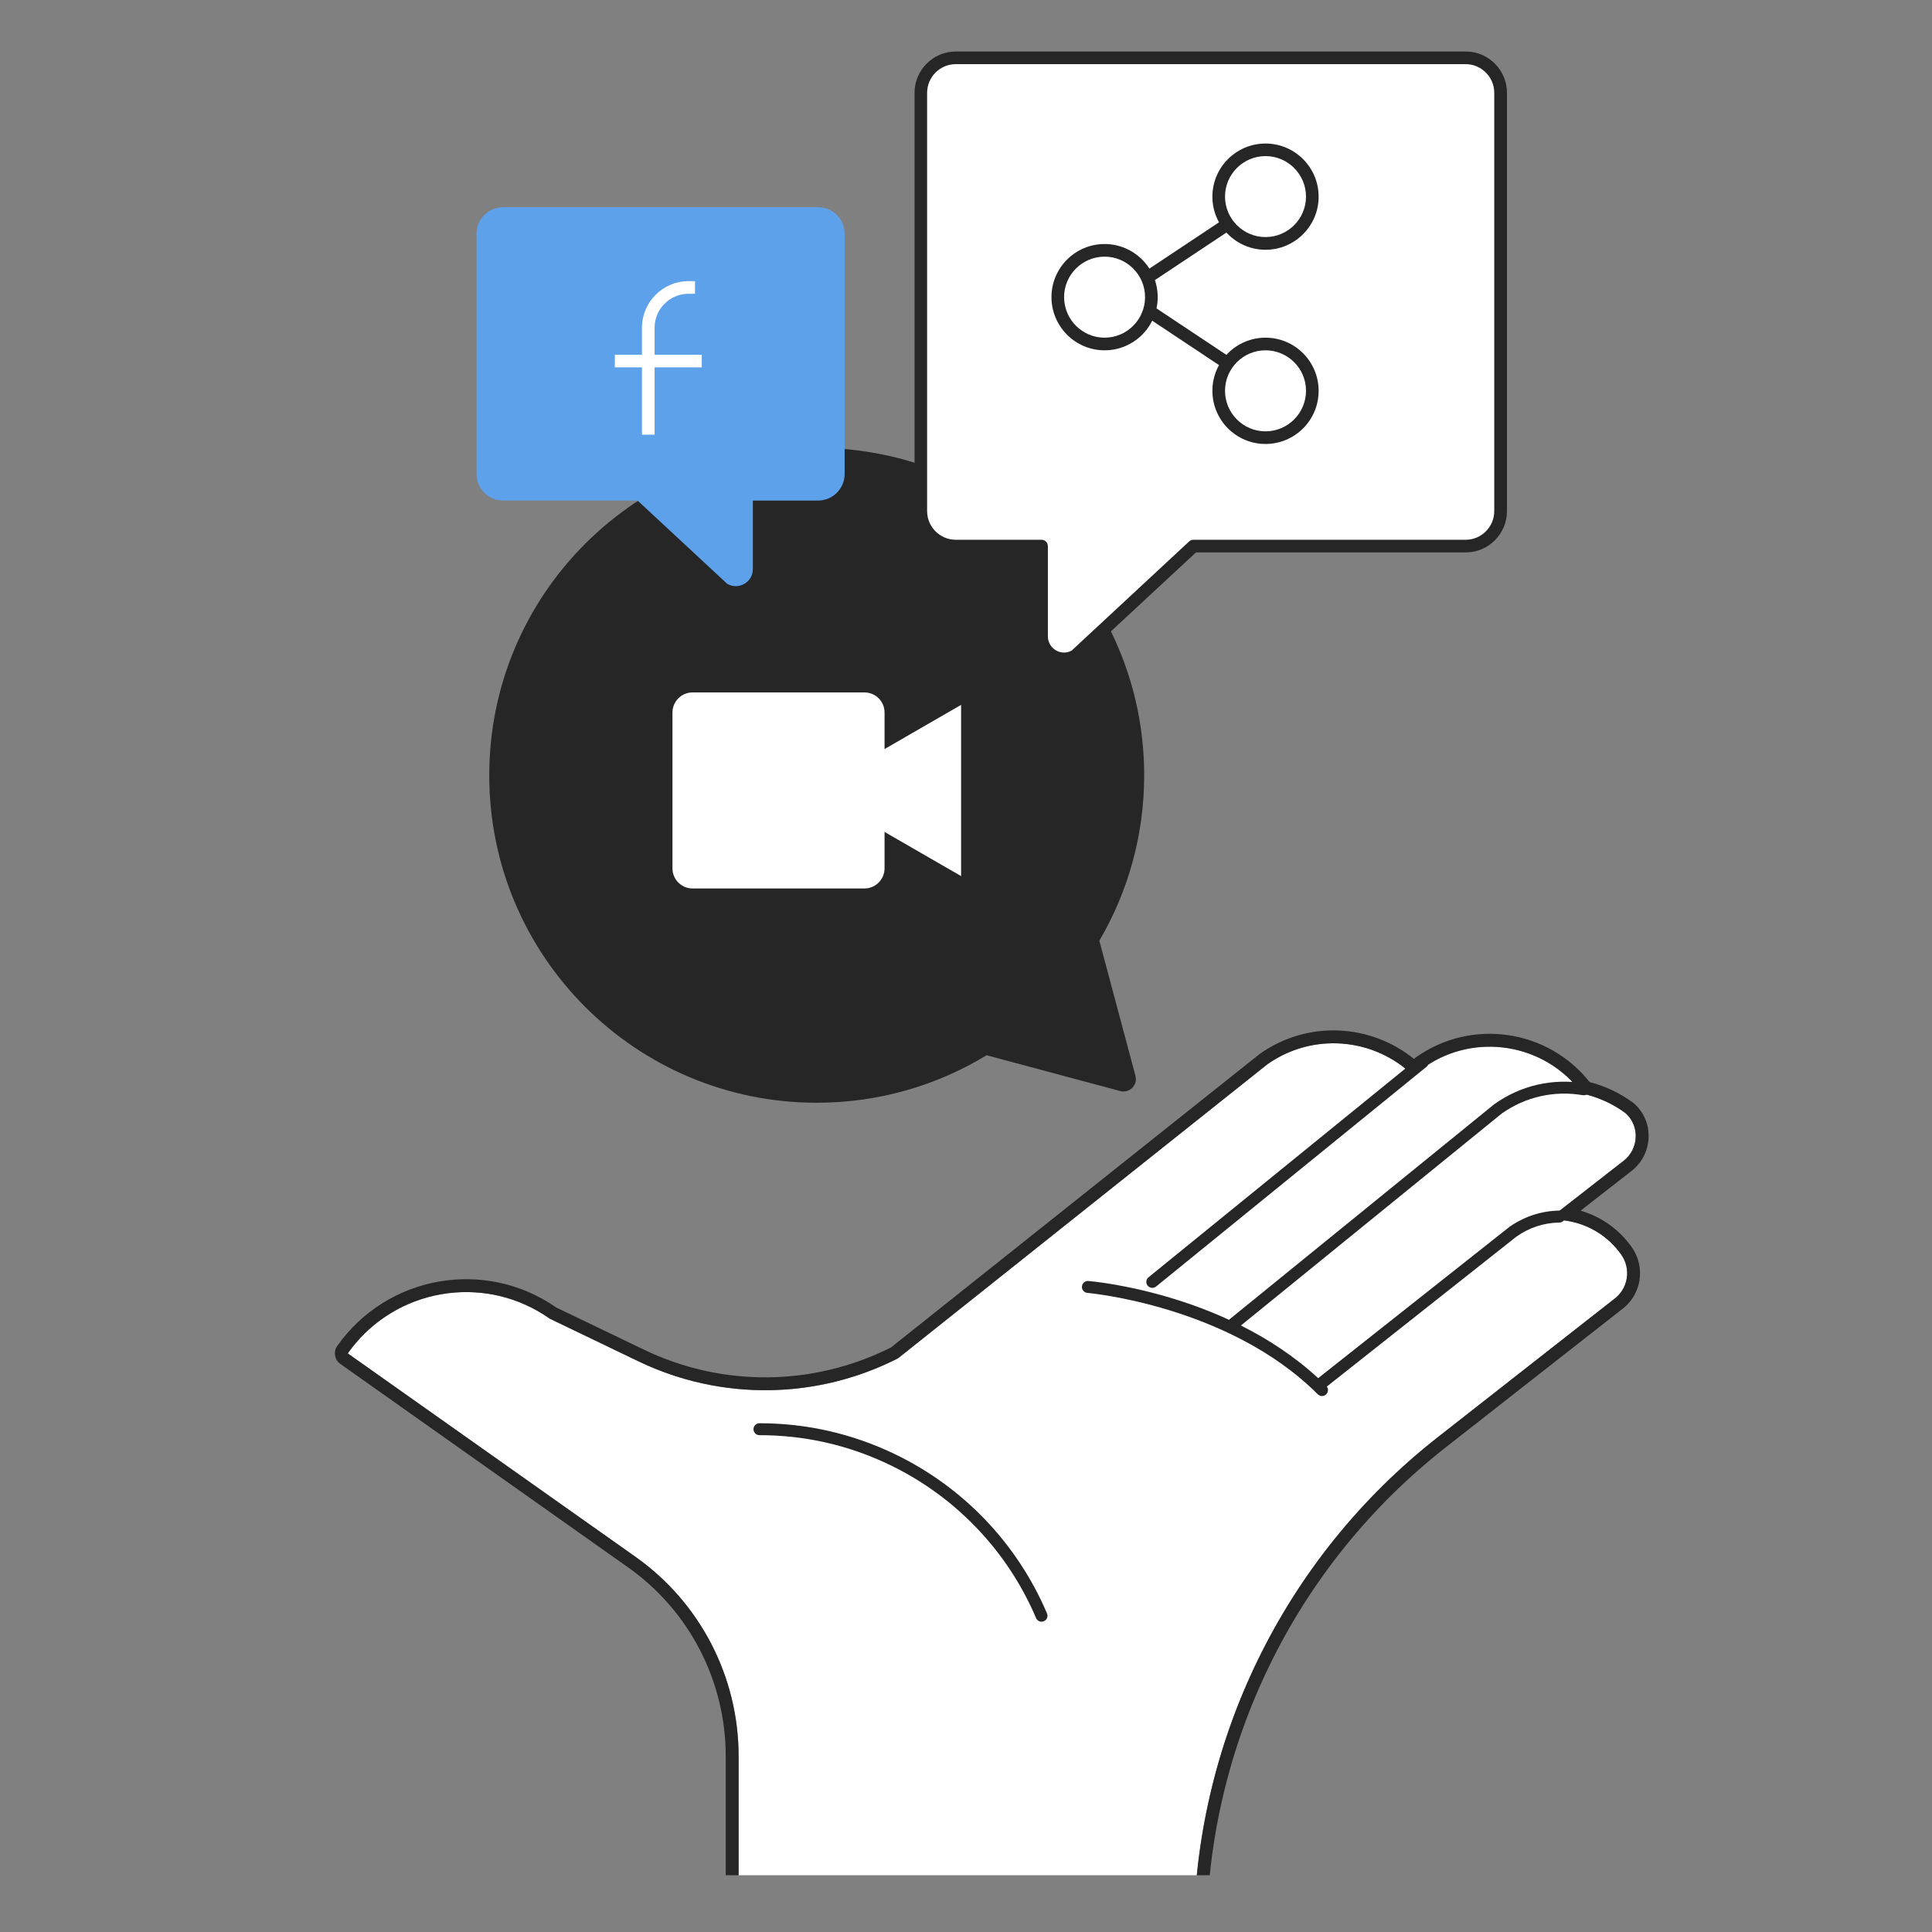 <svg width="160" height="160" viewBox="0 0 160 160" fill="none" xmlns="http://www.w3.org/2000/svg">
<rect x="0" y="0" width="160" height="160" fill="#808080" stroke="none"/>
<g clip-path="url(#clip0_7088_16093)">
<path d="M76.297 123.067L118.187 90.413C115.163 86.134 109.238 85.116 104.958 88.14L70.822 115.314L76.297 123.067Z" fill="white"/>
<path d="M89.234 123.349L131.124 90.695C128.1 86.416 122.175 85.398 117.895 88.422L83.759 115.595L89.234 123.349Z" fill="white"/>
<path d="M94.858 127.005L132.878 97.366L134.464 96.13C135.719 95.152 135.818 93.26 134.632 92.197C134.617 92.187 134.612 92.177 134.602 92.172C131.4 89.825 126.933 89.667 123.513 92.083L89.377 119.257L94.858 127.005Z" fill="white"/>
<path d="M61.167 145.427V172.408H98.851V160.563C98.851 144.34 106.308 129.022 119.076 119.02L133.624 107.62C134.83 106.77 135.117 105.105 134.262 103.899C132.088 100.82 127.828 100.094 124.754 102.268L98.851 122.746L95.723 109.226C92.699 104.947 86.774 103.929 82.494 106.953L77.622 110.496C70.412 115.739 60.91 116.604 52.875 112.739L45.527 109.206C40.116 105.381 32.624 106.666 28.8 112.082L52.618 128.923C57.98 132.708 61.167 138.865 61.167 145.427Z" fill="white"/>
<path fill-rule="evenodd" clip-rule="evenodd" d="M134.464 96.131L128.171 101.035C128.721 100.993 129.272 101.018 129.812 101.108C131.546 101.396 133.168 102.35 134.262 103.899C135.117 105.105 134.83 106.77 133.624 107.62L119.076 119.02C106.307 129.022 98.851 144.34 98.851 160.563V172.408H61.167V145.428C61.167 138.865 57.979 132.708 52.618 128.923L28.8 112.082C28.802 112.078 28.805 112.075 28.808 112.071C29.013 111.781 29.228 111.504 29.453 111.238C33.431 106.542 40.409 105.589 45.527 109.206L52.875 112.739C59.75 116.046 67.699 115.89 74.367 112.492L104.958 88.14C108.754 85.458 113.845 85.956 117.057 89.089L117.896 88.422C122.13 85.429 127.976 86.395 131.028 90.561C132.304 90.841 133.525 91.382 134.602 92.172C134.607 92.175 134.611 92.179 134.615 92.183C134.616 92.184 134.618 92.185 134.619 92.186C134.621 92.188 134.623 92.19 134.625 92.192C134.627 92.194 134.629 92.195 134.632 92.197C135.818 93.26 135.719 95.152 134.464 96.131ZM135.212 91.297C134.127 90.506 132.915 89.941 131.646 89.612C128.19 85.248 121.881 84.299 117.28 87.551C117.263 87.562 117.247 87.575 117.231 87.587L117.095 87.695C113.513 84.783 108.298 84.474 104.343 87.269C104.326 87.281 104.31 87.293 104.294 87.306L73.788 111.59C67.433 114.791 59.876 114.923 53.337 111.778L46.068 108.283C40.182 104.182 32.076 105.594 27.928 111.467C27.589 111.948 27.703 112.613 28.184 112.953L52.002 129.794L52.003 129.794C57.081 133.379 60.1 139.211 60.1 145.428V172.408C60.1 172.997 60.578 173.475 61.167 173.475H98.851C99.44 173.475 99.917 172.997 99.917 172.408V160.563C99.917 144.668 107.223 129.659 119.734 119.86L134.263 108.475C135.931 107.28 136.322 104.961 135.132 103.282C134.06 101.765 132.55 100.743 130.897 100.263L133.533 98.207L135.119 96.972C136.878 95.601 137.044 92.926 135.344 91.403C135.338 91.397 135.331 91.392 135.325 91.386C135.318 91.38 135.31 91.373 135.301 91.365C135.278 91.345 135.248 91.322 135.212 91.297ZM135.365 91.424C135.369 91.428 135.371 91.43 135.37 91.429L135.365 91.424Z" fill="#262626"/>
<path d="M86.258 134.302C86.065 134.302 85.882 134.189 85.803 134.001C83.431 128.427 79.112 123.915 73.647 121.296C70.267 119.675 66.65 118.855 62.894 118.855C62.622 118.855 62.4 118.633 62.4 118.361C62.4 118.089 62.622 117.867 62.894 117.867C66.798 117.867 70.558 118.722 74.072 120.407C79.754 123.129 84.241 127.819 86.707 133.615C86.816 133.867 86.697 134.159 86.445 134.263C86.386 134.287 86.322 134.302 86.258 134.302Z" fill="#262626"/>
<path d="M102.153 110.124C102.01 110.124 101.866 110.06 101.768 109.941C101.595 109.729 101.629 109.418 101.842 109.245L123.762 91.436C125.966 89.874 128.615 89.276 131.244 89.726C131.511 89.77 131.693 90.027 131.649 90.294C131.604 90.561 131.348 90.744 131.081 90.699C128.714 90.294 126.327 90.833 124.365 92.221L102.474 110.011C102.375 110.09 102.262 110.124 102.153 110.124Z" fill="#262626"/>
<path d="M95.429 106.656C95.286 106.656 95.142 106.592 95.043 106.473C94.871 106.261 94.905 105.949 95.118 105.777L117.513 87.577C117.725 87.404 118.036 87.439 118.209 87.651C118.382 87.864 118.348 88.175 118.135 88.348L95.74 106.547C95.651 106.617 95.538 106.656 95.429 106.656Z" fill="#262626"/>
<path d="M109.486 115.615C109.358 115.615 109.234 115.565 109.135 115.471C101.797 108.133 90.17 107.08 90.051 107.071C89.779 107.046 89.577 106.809 89.602 106.537C89.626 106.265 89.864 106.063 90.135 106.087C90.624 106.127 102.232 107.174 109.832 114.774C110.025 114.967 110.025 115.278 109.832 115.471C109.738 115.565 109.61 115.615 109.486 115.615Z" fill="#262626"/>
<path d="M109.407 115.066C109.264 115.066 109.115 115.002 109.016 114.878C108.848 114.666 108.883 114.355 109.096 114.187L124.992 101.615C126.223 100.746 127.646 100.281 129.124 100.256C129.41 100.261 129.623 100.469 129.628 100.746C129.633 101.017 129.415 101.245 129.143 101.245C127.868 101.264 126.638 101.665 125.59 102.406L109.713 114.962C109.624 115.032 109.516 115.066 109.407 115.066Z" fill="#262626"/>
<path d="M91.042 77.904C93.401 73.882 94.756 69.206 94.756 64.211C94.756 49.236 82.616 37.092 67.637 37.092C52.657 37.092 40.518 49.231 40.518 64.211C40.518 79.19 52.657 91.325 67.637 91.325C72.789 91.325 77.606 89.886 81.706 87.391L92.774 90.357C93.543 90.561 94.243 89.86 94.034 89.097L91.042 77.904Z" fill="#262626"/>
<path d="M71.591 73.579H57.355C56.439 73.579 55.691 72.836 55.691 71.915V59.007C55.691 58.092 56.434 57.344 57.355 57.344H71.591C72.507 57.344 73.255 58.087 73.255 59.007V71.915C73.25 72.836 72.507 73.579 71.591 73.579Z" fill="white"/>
<path d="M67.308 65.467L79.594 72.554V58.374L67.308 65.467Z" fill="white"/>
<path d="M121.379 4.789H79.16C77.559 4.789 76.262 6.086 76.262 7.687V42.327C76.262 43.928 77.559 45.225 79.16 45.225H86.263V52.699C86.263 54.132 87.816 55.026 89.055 54.31L98.836 45.225H121.379C122.979 45.225 124.276 43.928 124.276 42.327V7.687C124.276 6.086 122.979 4.789 121.379 4.789Z" fill="white"/>
<path d="M88.125 55.089C87.717 55.089 87.303 54.98 86.932 54.765C86.184 54.336 85.74 53.562 85.74 52.699V45.748H79.16C77.272 45.748 75.739 44.215 75.739 42.327V7.687C75.739 5.799 77.272 4.266 79.16 4.266H121.379C123.267 4.266 124.8 5.799 124.8 7.687V42.327C124.8 44.215 123.267 45.748 121.379 45.748H99.046L89.411 54.692C89.38 54.718 89.349 54.744 89.317 54.76C88.941 54.98 88.533 55.089 88.125 55.089ZM79.155 5.312C77.847 5.312 76.78 6.379 76.78 7.687V42.327C76.78 43.635 77.847 44.702 79.155 44.702H86.257C86.545 44.702 86.78 44.937 86.78 45.225V52.699C86.78 53.185 87.031 53.614 87.45 53.86C87.853 54.096 88.334 54.101 88.742 53.886L98.475 44.843C98.575 44.754 98.7 44.702 98.831 44.702H121.374C122.681 44.702 123.748 43.635 123.748 42.327V7.687C123.748 6.379 122.681 5.312 121.374 5.312H79.155Z" fill="#262626"/>
<path d="M67.747 41.454H41.668C40.45 41.454 39.466 40.471 39.466 39.252V19.361C39.466 18.142 40.45 17.159 41.668 17.159H67.747C68.965 17.159 69.949 18.142 69.949 19.361V39.252C69.949 40.465 68.965 41.454 67.747 41.454Z" fill="#5EA1EB"/>
<path d="M52.098 38.352L60.226 30.799C61.167 30.255 62.349 30.935 62.349 32.023V47.128C62.349 48.216 61.172 48.896 60.226 48.352L52.098 40.8C51.151 40.261 51.151 38.896 52.098 38.352Z" fill="#5EA1EB"/>
<path d="M54.211 35.998H53.165V27.138C53.165 25.015 54.896 23.283 57.019 23.283H57.558V24.329H57.019C55.471 24.329 54.211 25.59 54.211 27.138V35.998Z" fill="white"/>
<path d="M58.118 29.377H50.921V30.423H58.118V29.377Z" fill="white"/>
<path d="M91.477 29.011C89.05 29.011 87.078 27.034 87.078 24.607C87.078 22.18 89.05 20.209 91.477 20.209C93.904 20.209 95.876 22.18 95.876 24.607C95.876 27.039 93.904 29.011 91.477 29.011ZM91.477 21.255C89.625 21.255 88.124 22.761 88.124 24.607C88.124 26.459 89.63 27.965 91.477 27.965C93.328 27.965 94.829 26.459 94.829 24.607C94.829 22.761 93.328 21.255 91.477 21.255Z" fill="#262626"/>
<path d="M104.804 20.685C102.377 20.685 100.405 18.707 100.405 16.286C100.405 13.859 102.377 11.887 104.804 11.887C107.231 11.887 109.203 13.859 109.203 16.286C109.208 18.707 107.231 20.685 104.804 20.685ZM104.804 12.928C102.952 12.928 101.451 14.434 101.451 16.281C101.451 18.127 102.958 19.633 104.804 19.633C106.655 19.633 108.157 18.127 108.157 16.281C108.157 14.434 106.655 12.928 104.804 12.928Z" fill="#262626"/>
<path d="M101.475 18.064L94.549 22.668L95.128 23.539L102.054 18.935L101.475 18.064Z" fill="#262626"/>
<path d="M104.804 36.768C102.377 36.768 100.405 34.791 100.405 32.364C100.405 29.937 102.377 27.965 104.804 27.965C107.231 27.965 109.203 29.937 109.203 32.364C109.208 34.796 107.231 36.768 104.804 36.768ZM104.804 29.011C102.952 29.011 101.451 30.518 101.451 32.364C101.451 34.216 102.958 35.722 104.804 35.722C106.655 35.722 108.157 34.216 108.157 32.364C108.162 30.518 106.655 29.011 104.804 29.011Z" fill="#262626"/>
<path d="M95.127 25.109L94.548 25.98L101.474 30.583L102.053 29.712L95.127 25.109Z" fill="#262626"/>
</g>
<defs>
<clipPath id="clip0_7088_16093">
<rect width="138.667" height="151.033" fill="white" transform="translate(10.666 4.267)"/>
</clipPath>
</defs>
</svg>
